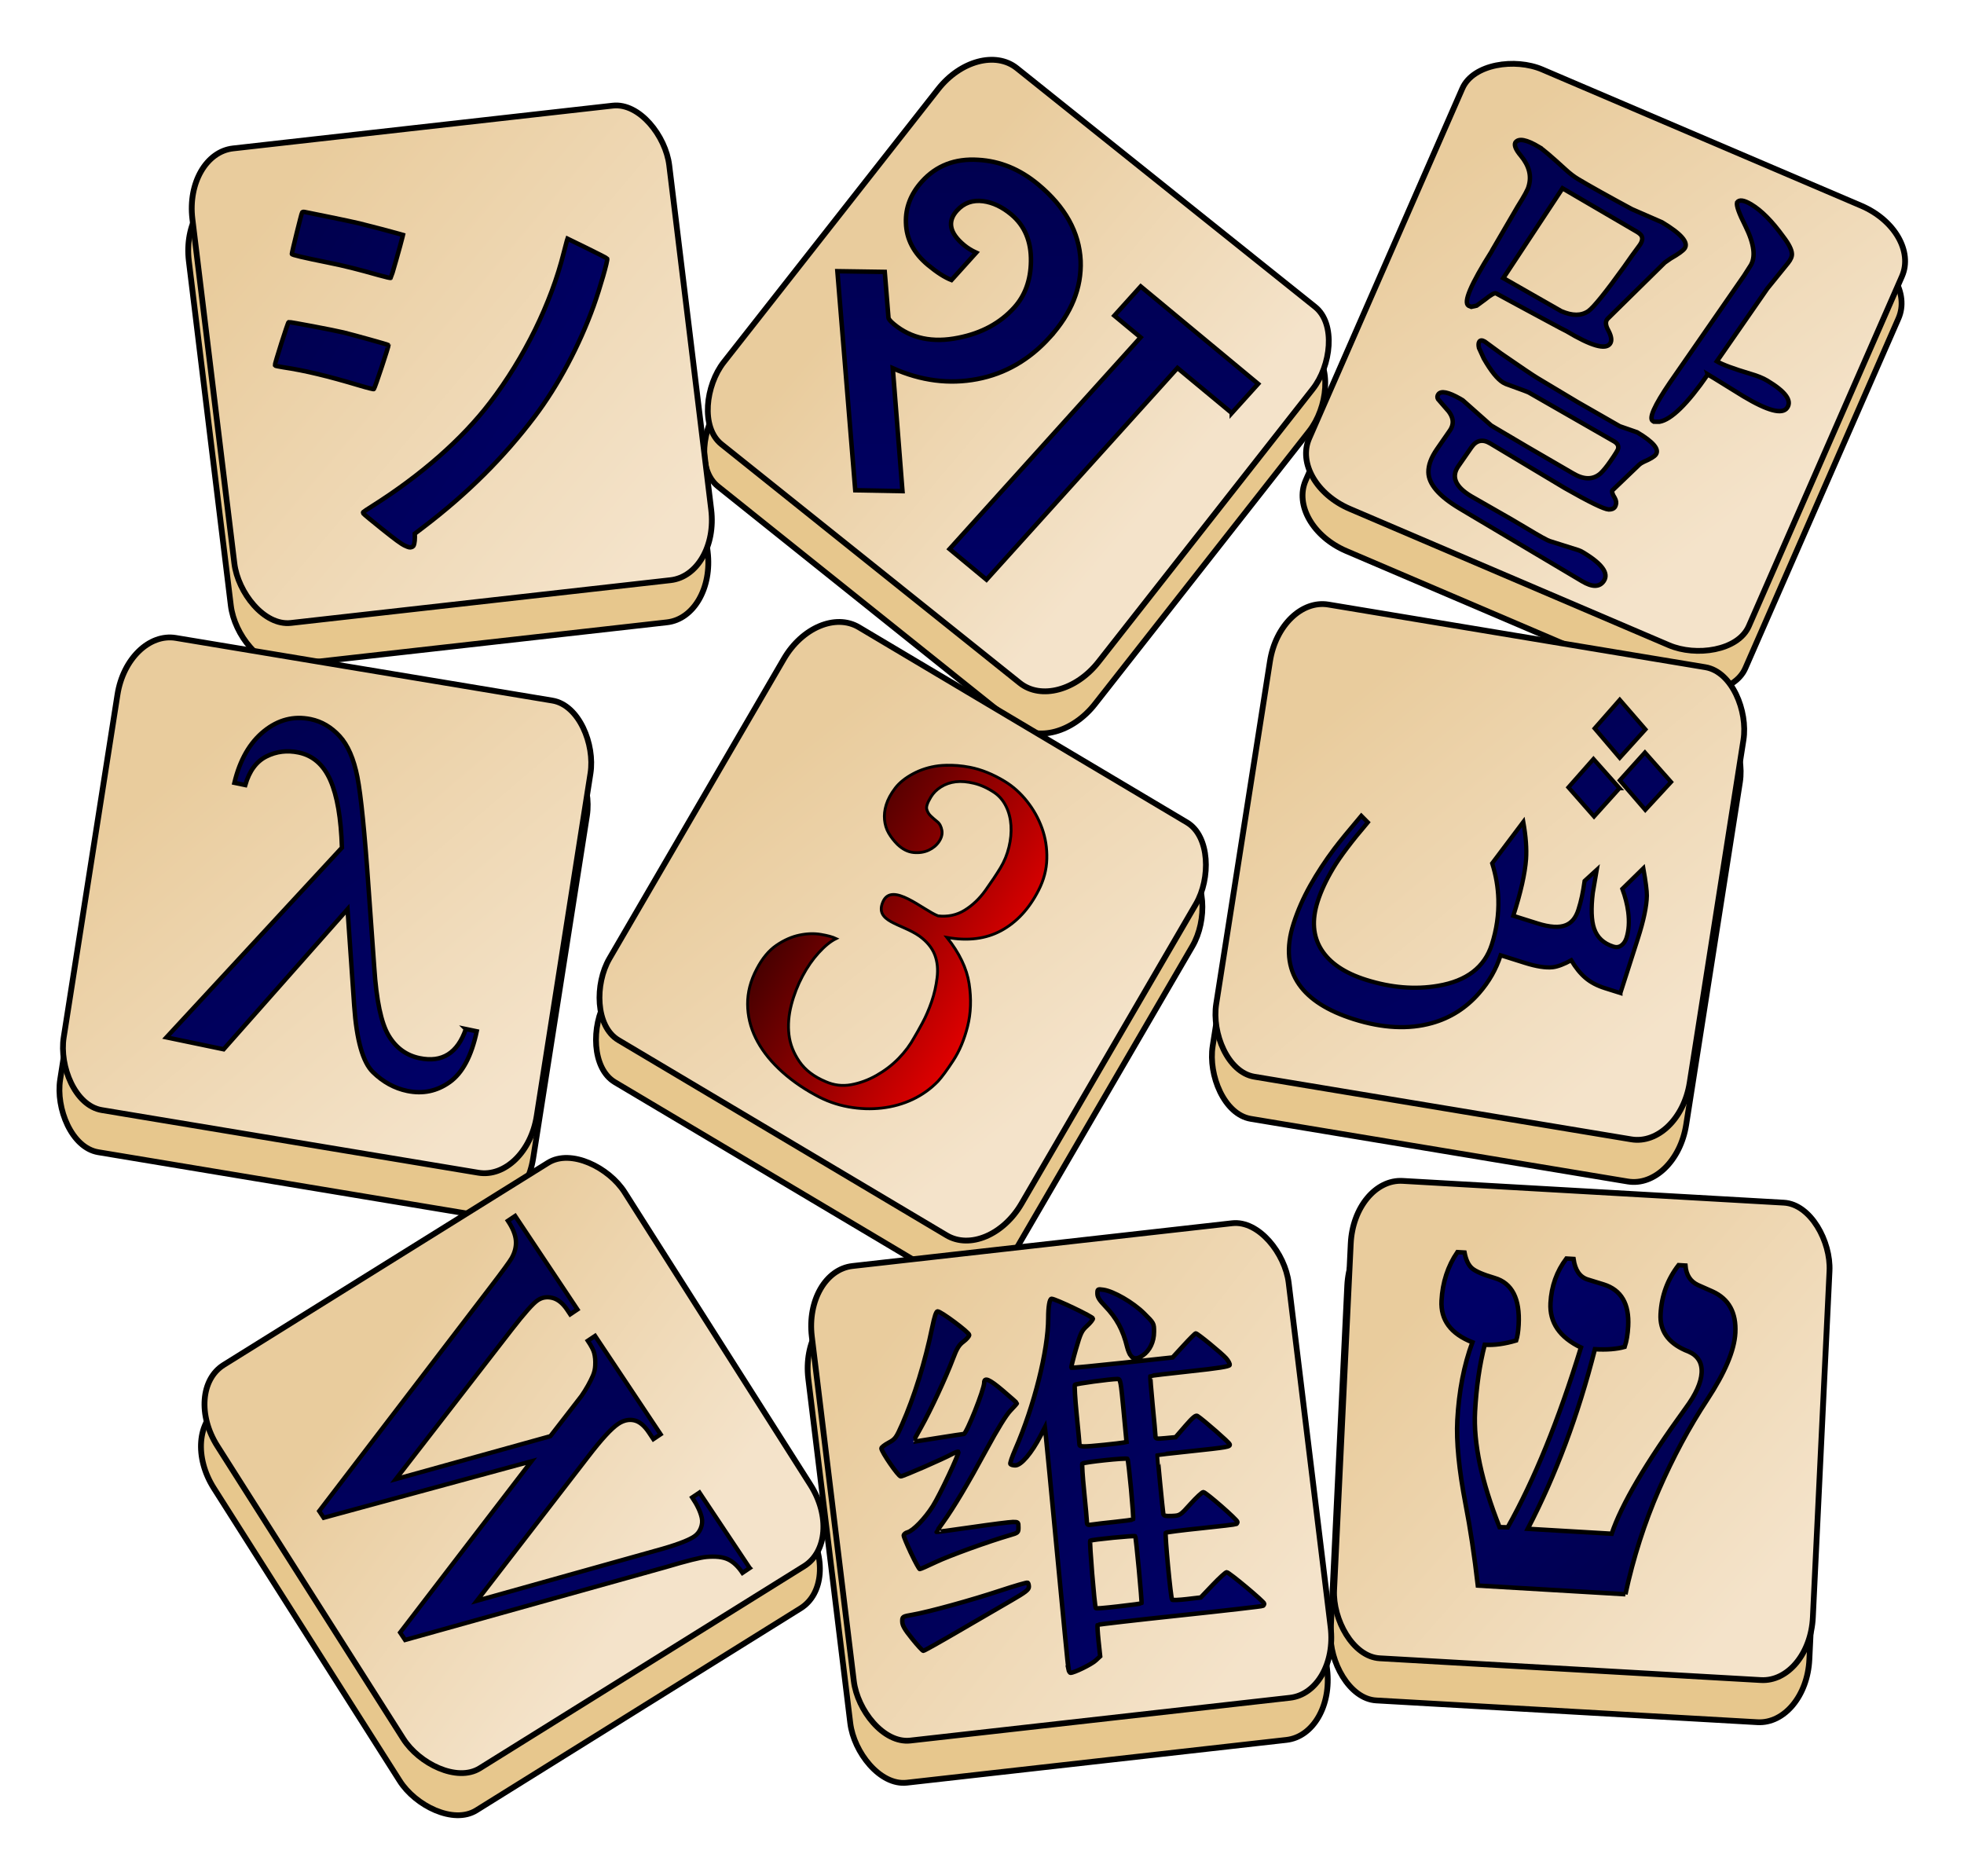 <?xml version="1.0" encoding="UTF-8" standalone="no"?>
<!-- Created with Inkscape (http://www.inkscape.org/) -->

<svg
   xmlns:osb="http://www.openswatchbook.org/uri/2009/osb"
   xmlns:dc="http://purl.org/dc/elements/1.1/"
   xmlns:cc="http://creativecommons.org/ns#"
   xmlns:rdf="http://www.w3.org/1999/02/22-rdf-syntax-ns#"
   xmlns:svg="http://www.w3.org/2000/svg"
   xmlns="http://www.w3.org/2000/svg"
   xmlns:xlink="http://www.w3.org/1999/xlink"
   xmlns:sodipodi="http://sodipodi.sourceforge.net/DTD/sodipodi-0.dtd"
   xmlns:inkscape="http://www.inkscape.org/namespaces/inkscape"
   width="367.957"
   height="351.437"
   id="svg2047"
   sodipodi:version="0.32"
   inkscape:version="0.48.4 r9939"
   version="1.0"
   sodipodi:docname="Wiktionary-logo-ml-without-text.svg">
  <defs
     id="defs3">
    <linearGradient
       id="linearGradient4004"
       osb:paint="solid">
      <stop
         style="stop-color:#470000;stop-opacity:1;"
         offset="0"
         id="stop4006" />
    </linearGradient>
    <linearGradient
       id="linearGradient3996"
       osb:paint="gradient">
      <stop
         style="stop-color:#470000;stop-opacity:1;"
         offset="0"
         id="stop3998" />
      <stop
         style="stop-color:#e00000;stop-opacity:1;"
         offset="1"
         id="stop4000" />
    </linearGradient>
    <linearGradient
       osb:paint="gradient"
       id="linearGradient3990">
      <stop
         id="stop3992"
         offset="0"
         style="stop-color:#470000;stop-opacity:1;" />
      <stop
         id="stop3994"
         offset="1"
         style="stop-color:#e00000;stop-opacity:1;" />
    </linearGradient>
    <linearGradient
       id="linearGradient3984"
       osb:paint="gradient">
      <stop
         style="stop-color:#470000;stop-opacity:1;"
         offset="0"
         id="stop3986" />
      <stop
         style="stop-color:#e00000;stop-opacity:1;"
         offset="1"
         id="stop3988" />
    </linearGradient>
    <linearGradient
       osb:paint="gradient"
       id="linearGradient3970">
      <stop
         id="stop3972"
         offset="0"
         style="stop-color:#470000;stop-opacity:1;" />
      <stop
         id="stop3974"
         offset="1"
         style="stop-color:#e00000;stop-opacity:1;" />
    </linearGradient>
    <linearGradient
       id="linearGradient6095"
       osb:paint="solid">
      <stop
         style="stop-color:#000000;stop-opacity:1;"
         offset="0"
         id="stop6097" />
    </linearGradient>
    <linearGradient
       id="linearGradient5671"
       osb:paint="solid">
      <stop
         style="stop-color:#0000ff;stop-opacity:1;"
         offset="0"
         id="stop5673" />
    </linearGradient>
    <linearGradient
       id="linearGradient5649"
       osb:paint="solid">
      <stop
         style="stop-color:#000000;stop-opacity:1;"
         offset="0"
         id="stop5651" />
    </linearGradient>
    <linearGradient
       id="linearGradient5540"
       osb:paint="solid">
      <stop
         style="stop-color:#fefefe;stop-opacity:1;"
         offset="0"
         id="stop5542" />
    </linearGradient>
    <linearGradient
       id="linearGradient5532"
       osb:paint="solid">
      <stop
         style="stop-color:#000000;stop-opacity:1;"
         offset="0"
         id="stop5534" />
    </linearGradient>
    <linearGradient
       id="linearGradient3525">
      <stop
         style="stop-color:#006;stop-opacity:1;"
         offset="0"
         id="stop3527" />
      <stop
         style="stop-color:#00004f;stop-opacity:1;"
         offset="1"
         id="stop3529" />
    </linearGradient>
    <linearGradient
       id="linearGradient3446">
      <stop
         style="stop-color:#f4e3ca;stop-opacity:1;"
         offset="0"
         id="stop3448" />
      <stop
         style="stop-color:#e9cc9d;stop-opacity:1;"
         offset="1"
         id="stop3450" />
    </linearGradient>
    <linearGradient
       id="linearGradient3033">
      <stop
         style="stop-color:#557567;stop-opacity:1;"
         offset="0"
         id="stop3035" />
      <stop
         style="stop-color:#002d17;stop-opacity:1;"
         offset="1"
         id="stop3037" />
    </linearGradient>
    <linearGradient
       id="linearGradient3025">
      <stop
         style="stop-color:#4aaf6d;stop-opacity:1;"
         offset="0"
         id="stop3027" />
      <stop
         style="stop-color:#6af297;stop-opacity:1;"
         offset="1"
         id="stop3029" />
    </linearGradient>
    <linearGradient
       id="linearGradient2959">
      <stop
         id="stop2961"
         offset="0"
         style="stop-color:#5500af;stop-opacity:1;" />
      <stop
         id="stop2963"
         offset="1"
         style="stop-color:#000052;stop-opacity:1;" />
    </linearGradient>
    <linearGradient
       id="linearGradient2951">
      <stop
         id="stop2953"
         offset="0"
         style="stop-color:#4aafff;stop-opacity:1;" />
      <stop
         id="stop2955"
         offset="1"
         style="stop-color:#7fe5e5;stop-opacity:1;" />
    </linearGradient>
    <linearGradient
       id="linearGradient2925">
      <stop
         style="stop-color:#fa2f52;stop-opacity:1;"
         offset="0"
         id="stop2927" />
      <stop
         style="stop-color:#f57d5a;stop-opacity:1;"
         offset="1"
         id="stop2929" />
    </linearGradient>
    <linearGradient
       id="linearGradient2917">
      <stop
         style="stop-color:#d40000;stop-opacity:1;"
         offset="0"
         id="stop2919" />
      <stop
         style="stop-color:#570000;stop-opacity:1;"
         offset="1"
         id="stop2921" />
    </linearGradient>
    <linearGradient
       id="linearGradient1977">
      <stop
         style="stop-color:#efefbd;stop-opacity:1;"
         offset="0"
         id="stop1979" />
      <stop
         style="stop-color:#d2c595;stop-opacity:1;"
         offset="1"
         id="stop1981" />
    </linearGradient>
    <linearGradient
       inkscape:collect="always"
       xlink:href="#linearGradient2917"
       id="linearGradient2923"
       x1="27.143"
       y1="122.604"
       x2="171.429"
       y2="125.822"
       gradientUnits="userSpaceOnUse" />
    <linearGradient
       inkscape:collect="always"
       xlink:href="#linearGradient2925"
       id="linearGradient2931"
       x1="52.857"
       y1="62.271"
       x2="131.429"
       y2="150.759"
       gradientUnits="userSpaceOnUse" />
    <linearGradient
       inkscape:collect="always"
       xlink:href="#linearGradient2917"
       id="linearGradient2947"
       gradientUnits="userSpaceOnUse"
       x1="27.143"
       y1="122.604"
       x2="171.429"
       y2="125.822" />
    <linearGradient
       inkscape:collect="always"
       xlink:href="#linearGradient2951"
       id="linearGradient2949"
       gradientUnits="userSpaceOnUse"
       x1="52.857"
       y1="62.271"
       x2="131.429"
       y2="150.759" />
    <linearGradient
       inkscape:collect="always"
       xlink:href="#linearGradient2959"
       id="linearGradient2965"
       gradientUnits="userSpaceOnUse"
       x1="27.143"
       y1="122.604"
       x2="171.429"
       y2="125.822" />
    <linearGradient
       inkscape:collect="always"
       xlink:href="#linearGradient2959"
       id="linearGradient2971"
       gradientUnits="userSpaceOnUse"
       x1="27.143"
       y1="122.604"
       x2="171.429"
       y2="125.822" />
    <linearGradient
       inkscape:collect="always"
       xlink:href="#linearGradient2951"
       id="linearGradient2973"
       gradientUnits="userSpaceOnUse"
       x1="52.857"
       y1="62.271"
       x2="131.429"
       y2="150.759" />
    <linearGradient
       inkscape:collect="always"
       xlink:href="#linearGradient2959"
       id="linearGradient3019"
       gradientUnits="userSpaceOnUse"
       x1="27.143"
       y1="122.604"
       x2="171.429"
       y2="125.822" />
    <linearGradient
       inkscape:collect="always"
       xlink:href="#linearGradient2951"
       id="linearGradient3021"
       gradientUnits="userSpaceOnUse"
       x1="52.857"
       y1="62.271"
       x2="131.429"
       y2="150.759" />
    <linearGradient
       inkscape:collect="always"
       xlink:href="#linearGradient3525"
       id="linearGradient3071"
       x1="366.086"
       y1="184.233"
       x2="270.372"
       y2="86.036"
       gradientUnits="userSpaceOnUse"
       gradientTransform="matrix(0.486,0.46,-0.483,0.47,235.222,-80.236)" />
    <linearGradient
       inkscape:collect="always"
       xlink:href="#linearGradient3525"
       id="linearGradient3087"
       x1="173.229"
       y1="524.233"
       x2="114.657"
       y2="451.375"
       gradientUnits="userSpaceOnUse"
       gradientTransform="matrix(0.579,0.354,-0.351,0.583,520.705,-207.504)" />
    <linearGradient
       inkscape:collect="always"
       xlink:href="#linearGradient3525"
       id="linearGradient3101"
       x1="196.086"
       y1="365.661"
       x2="95.29"
       y2="255.569"
       gradientUnits="userSpaceOnUse"
       gradientTransform="matrix(0.621,0.136,-0.133,0.606,365.14,10.093)" />
    <linearGradient
       inkscape:collect="always"
       xlink:href="#linearGradient3525"
       id="linearGradient3103"
       x1="370.372"
       y1="344.233"
       x2="283.229"
       y2="259.176"
       gradientUnits="userSpaceOnUse"
       gradientTransform="matrix(0.438,0.535,-0.534,0.464,254.121,21.509)" />
    <linearGradient
       inkscape:collect="always"
       xlink:href="#linearGradient2917"
       id="linearGradient3117"
       x1="536.086"
       y1="521.375"
       x2="439.249"
       y2="434.305"
       gradientUnits="userSpaceOnUse"
       gradientTransform="matrix(0.693,0.298,-0.232,0.675,465.32,-220.058)" />
    <linearGradient
       inkscape:collect="always"
       xlink:href="#linearGradient3525"
       id="linearGradient3125"
       x1="533.229"
       y1="185.661"
       x2="454.657"
       y2="89.025"
       gradientUnits="userSpaceOnUse"
       gradientTransform="matrix(0.66,0.059,-0.06,0.654,-116.436,105.727)" />
    <linearGradient
       inkscape:collect="always"
       xlink:href="#linearGradient3446"
       id="linearGradient3452"
       x1="715.718"
       y1="299.564"
       x2="650.842"
       y2="230.349"
       gradientUnits="userSpaceOnUse"
       gradientTransform="translate(-476.472,-112.838)" />
    <linearGradient
       inkscape:collect="always"
       xlink:href="#linearGradient3446"
       id="linearGradient3460"
       x1="791.063"
       y1="-355.927"
       x2="723.262"
       y2="-358.381"
       gradientUnits="userSpaceOnUse"
       gradientTransform="translate(-419.342,258.595)" />
    <linearGradient
       inkscape:collect="always"
       xlink:href="#linearGradient3446"
       id="linearGradient3474"
       x1="175.475"
       y1="955.269"
       x2="218.356"
       y2="880.659"
       gradientUnits="userSpaceOnUse"
       gradientTransform="translate(-137.361,-469.778)" />
    <linearGradient
       inkscape:collect="always"
       xlink:href="#linearGradient3446"
       id="linearGradient3482"
       x1="758.902"
       y1="200.789"
       x2="693.675"
       y2="145.097"
       gradientUnits="userSpaceOnUse"
       gradientTransform="translate(-490.353,22.102)" />
    <linearGradient
       inkscape:collect="always"
       xlink:href="#linearGradient3446"
       id="linearGradient3490"
       x1="870.859"
       y1="-140.094"
       x2="795.291"
       y2="-169.776"
       gradientUnits="userSpaceOnUse"
       gradientTransform="translate(-450.41,198.752)" />
    <linearGradient
       inkscape:collect="always"
       xlink:href="#linearGradient3446"
       id="linearGradient3498"
       x1="965.196"
       y1="159.713"
       x2="901.404"
       y2="103.76"
       gradientUnits="userSpaceOnUse"
       gradientTransform="translate(-490.361,21.895)" />
    <linearGradient
       inkscape:collect="always"
       xlink:href="#linearGradient3446"
       id="linearGradient3506"
       x1="412.319"
       y1="743.887"
       x2="388.388"
       y2="683.203"
       gradientUnits="userSpaceOnUse"
       gradientTransform="translate(-379.778,-307.21)" />
    <linearGradient
       inkscape:collect="always"
       xlink:href="#linearGradient3446"
       id="linearGradient3514"
       x1="805.995"
       y1="514.127"
       x2="741.843"
       y2="450.751"
       gradientUnits="userSpaceOnUse"
       gradientTransform="translate(-476.472,-112.838)" />
    <linearGradient
       inkscape:collect="always"
       xlink:href="#linearGradient3446"
       id="linearGradient3522"
       x1="974.972"
       y1="357.184"
       x2="909.491"
       y2="305.172"
       gradientUnits="userSpaceOnUse"
       gradientTransform="translate(-489.426,-30.476)" />
    <linearGradient
       inkscape:collect="always"
       xlink:href="#linearGradient3525"
       id="linearGradient3531"
       x1="904.657"
       y1="359.947"
       x2="947.514"
       y2="414.233"
       gradientUnits="userSpaceOnUse"
       gradientTransform="matrix(0.868,-0.04,0.04,0.868,-383.372,26.041)" />
    <linearGradient
       inkscape:collect="always"
       xlink:href="#linearGradient3525"
       id="linearGradient3106"
       x1="1090.108"
       y1="429.677"
       x2="897.169"
       y2="230.677"
       gradientUnits="userSpaceOnUse"
       gradientTransform="matrix(0.279,0,0,0.294,61.366,240.545)" />
    <linearGradient
       inkscape:collect="always"
       xlink:href="#linearGradient3525"
       id="linearGradient4929"
       x1="-190.765"
       y1="284.215"
       x2="-514.014"
       y2="-144.09"
       gradientUnits="userSpaceOnUse"
       gradientTransform="matrix(0.111,-0.039,0.038,0.116,257.076,100.517)" />
    <linearGradient
       inkscape:collect="always"
       xlink:href="#linearGradient3525"
       id="linearGradient2865"
       gradientUnits="userSpaceOnUse"
       x1="24.404"
       y1="365.394"
       x2="14.581"
       y2="357.173"
       gradientTransform="matrix(5.542,3.32,-4.164,6.008,1822.086,-2110.395)" />
    <linearGradient
       inkscape:collect="always"
       xlink:href="#linearGradient2917"
       id="linearGradient4028"
       x1="-454.76"
       y1="-192.218"
       x2="-342.821"
       y2="-192.218"
       gradientUnits="userSpaceOnUse" />
    <linearGradient
       inkscape:collect="always"
       xlink:href="#linearGradient2917"
       id="linearGradient4034"
       gradientUnits="userSpaceOnUse"
       x1="-454.76"
       y1="-192.218"
       x2="-342.821"
       y2="-192.218" />
    <linearGradient
       inkscape:collect="always"
       xlink:href="#linearGradient2917-9"
       id="linearGradient4028-0"
       x1="-454.76"
       y1="-192.218"
       x2="-342.821"
       y2="-192.218"
       gradientUnits="userSpaceOnUse" />
    <linearGradient
       id="linearGradient2917-9">
      <stop
         style="stop-color:#470000;stop-opacity:1;"
         offset="0"
         id="stop2919-5" />
      <stop
         style="stop-color:#e00000;stop-opacity:1;"
         offset="1"
         id="stop2921-7" />
    </linearGradient>
    <linearGradient
       id="linearGradient3106-8">
      <stop
         style="stop-color:#d40000;stop-opacity:1;"
         offset="0"
         id="stop3108" />
      <stop
         style="stop-color:#570000;stop-opacity:1;"
         offset="1"
         id="stop3110" />
    </linearGradient>
    <linearGradient
       id="linearGradient3113">
      <stop
         style="stop-color:#d40000;stop-opacity:1;"
         offset="0"
         id="stop3115" />
      <stop
         style="stop-color:#570000;stop-opacity:1;"
         offset="1"
         id="stop3117" />
    </linearGradient>
    <linearGradient
       id="linearGradient3120">
      <stop
         style="stop-color:#d40000;stop-opacity:1;"
         offset="0"
         id="stop3122" />
      <stop
         style="stop-color:#570000;stop-opacity:1;"
         offset="1"
         id="stop3124" />
    </linearGradient>
    <linearGradient
       inkscape:collect="always"
       xlink:href="#linearGradient3525-9"
       id="linearGradient3125-0"
       x1="533.229"
       y1="185.661"
       x2="454.657"
       y2="89.025"
       gradientUnits="userSpaceOnUse"
       gradientTransform="matrix(0.66,0.059,-0.06,0.654,-116.436,105.727)" />
    <linearGradient
       id="linearGradient3525-9">
      <stop
         style="stop-color:#006;stop-opacity:1;"
         offset="0"
         id="stop3527-0" />
      <stop
         style="stop-color:#00004f;stop-opacity:1;"
         offset="1"
         id="stop3529-3" />
    </linearGradient>
    <linearGradient
       inkscape:collect="always"
       xlink:href="#linearGradient2917-9-1"
       id="linearGradient3989-7"
       x1="-458.188"
       y1="-210.083"
       x2="-386.547"
       y2="-210.083"
       gradientUnits="userSpaceOnUse" />
    <linearGradient
       id="linearGradient2917-9-1"
       osb:paint="gradient">
      <stop
         style="stop-color:#470000;stop-opacity:1;"
         offset="0"
         id="stop2919-5-4" />
      <stop
         style="stop-color:#e00000;stop-opacity:1;"
         offset="1"
         id="stop2921-7-5" />
    </linearGradient>
    <linearGradient
       inkscape:collect="always"
       xlink:href="#linearGradient2917-9-1"
       id="linearGradient4009"
       x1="-458.188"
       y1="-210.083"
       x2="-386.547"
       y2="-210.083"
       gradientUnits="userSpaceOnUse" />
    <linearGradient
       id="linearGradient4011">
      <stop
         style="stop-color:#470000;stop-opacity:1;"
         offset="0"
         id="stop4013" />
      <stop
         style="stop-color:#e00000;stop-opacity:1;"
         offset="1"
         id="stop4015" />
    </linearGradient>
    <linearGradient
       inkscape:collect="always"
       xlink:href="#linearGradient2917-9-1"
       id="linearGradient4017"
       x1="-458.188"
       y1="-210.083"
       x2="-386.547"
       y2="-210.083"
       gradientUnits="userSpaceOnUse" />
    <linearGradient
       id="linearGradient4019">
      <stop
         style="stop-color:#470000;stop-opacity:1;"
         offset="0"
         id="stop4021" />
      <stop
         style="stop-color:#e00000;stop-opacity:1;"
         offset="1"
         id="stop4023" />
    </linearGradient>
    <linearGradient
       inkscape:collect="always"
       xlink:href="#linearGradient2917-9-1"
       id="linearGradient4025"
       x1="-458.188"
       y1="-210.083"
       x2="-386.547"
       y2="-210.083"
       gradientUnits="userSpaceOnUse" />
    <linearGradient
       id="linearGradient4027">
      <stop
         style="stop-color:#470000;stop-opacity:1;"
         offset="0"
         id="stop4029" />
      <stop
         style="stop-color:#e00000;stop-opacity:1;"
         offset="1"
         id="stop4031" />
    </linearGradient>
    <radialGradient
       inkscape:collect="always"
       xlink:href="#linearGradient5532"
       id="radialGradient5538"
       cx="-422.367"
       cy="-210.083"
       fx="-422.367"
       fy="-210.083"
       r="35.82"
       gradientTransform="matrix(1,0,0,0.682,0,-66.897)"
       gradientUnits="userSpaceOnUse" />
    <linearGradient
       inkscape:collect="always"
       xlink:href="#linearGradient5540"
       id="linearGradient5544"
       x1="-458.188"
       y1="-210.083"
       x2="-386.547"
       y2="-210.083"
       gradientUnits="userSpaceOnUse" />
    <linearGradient
       inkscape:collect="always"
       xlink:href="#linearGradient2917-9-8"
       id="linearGradient3989-5"
       x1="-458.188"
       y1="-210.083"
       x2="-386.547"
       y2="-210.083"
       gradientUnits="userSpaceOnUse" />
    <linearGradient
       id="linearGradient2917-9-8">
      <stop
         style="stop-color:#470000;stop-opacity:1;"
         offset="0"
         id="stop2919-5-0" />
      <stop
         style="stop-color:#e00000;stop-opacity:1;"
         offset="1"
         id="stop2921-7-9" />
    </linearGradient>
    <linearGradient
       inkscape:collect="always"
       xlink:href="#linearGradient2917-9-8"
       id="linearGradient5560"
       x1="-458.188"
       y1="-210.083"
       x2="-386.547"
       y2="-210.083"
       gradientUnits="userSpaceOnUse" />
    <linearGradient
       id="linearGradient5562">
      <stop
         style="stop-color:#470000;stop-opacity:1;"
         offset="0"
         id="stop5564" />
      <stop
         style="stop-color:#e00000;stop-opacity:1;"
         offset="1"
         id="stop5566" />
    </linearGradient>
    <linearGradient
       inkscape:collect="always"
       xlink:href="#linearGradient2917-9-8"
       id="linearGradient5568"
       x1="-458.188"
       y1="-210.083"
       x2="-386.547"
       y2="-210.083"
       gradientUnits="userSpaceOnUse" />
    <linearGradient
       id="linearGradient5570">
      <stop
         style="stop-color:#470000;stop-opacity:1;"
         offset="0"
         id="stop5572" />
      <stop
         style="stop-color:#e00000;stop-opacity:1;"
         offset="1"
         id="stop5574" />
    </linearGradient>
    <linearGradient
       inkscape:collect="always"
       xlink:href="#linearGradient2917-9-8"
       id="linearGradient5576"
       x1="-458.188"
       y1="-210.083"
       x2="-386.547"
       y2="-210.083"
       gradientUnits="userSpaceOnUse" />
    <linearGradient
       id="linearGradient5578">
      <stop
         style="stop-color:#470000;stop-opacity:1;"
         offset="0"
         id="stop5580" />
      <stop
         style="stop-color:#e00000;stop-opacity:1;"
         offset="1"
         id="stop5582" />
    </linearGradient>
    <linearGradient
       inkscape:collect="always"
       xlink:href="#linearGradient5671"
       id="linearGradient5675"
       x1="-458.688"
       y1="-210.083"
       x2="-386.047"
       y2="-210.083"
       gradientUnits="userSpaceOnUse" />
    <linearGradient
       inkscape:collect="always"
       xlink:href="#linearGradient2917-9-10"
       id="linearGradient3989-0"
       x1="-458.188"
       y1="-210.083"
       x2="-386.547"
       y2="-210.083"
       gradientUnits="userSpaceOnUse" />
    <linearGradient
       id="linearGradient2917-9-10">
      <stop
         style="stop-color:#470000;stop-opacity:1;"
         offset="0"
         id="stop2919-5-7" />
      <stop
         style="stop-color:#e00000;stop-opacity:1;"
         offset="1"
         id="stop2921-7-99" />
    </linearGradient>
    <linearGradient
       inkscape:collect="always"
       xlink:href="#linearGradient2917-9-10"
       id="linearGradient5691"
       x1="-458.188"
       y1="-210.083"
       x2="-386.547"
       y2="-210.083"
       gradientUnits="userSpaceOnUse" />
    <linearGradient
       id="linearGradient5693">
      <stop
         style="stop-color:#470000;stop-opacity:1;"
         offset="0"
         id="stop5695" />
      <stop
         style="stop-color:#e00000;stop-opacity:1;"
         offset="1"
         id="stop5697" />
    </linearGradient>
    <linearGradient
       inkscape:collect="always"
       xlink:href="#linearGradient2917-9-10"
       id="linearGradient5699"
       x1="-458.188"
       y1="-210.083"
       x2="-386.547"
       y2="-210.083"
       gradientUnits="userSpaceOnUse" />
    <linearGradient
       id="linearGradient5701">
      <stop
         style="stop-color:#470000;stop-opacity:1;"
         offset="0"
         id="stop5703" />
      <stop
         style="stop-color:#e00000;stop-opacity:1;"
         offset="1"
         id="stop5705" />
    </linearGradient>
    <linearGradient
       inkscape:collect="always"
       xlink:href="#linearGradient2917-9-10"
       id="linearGradient5707"
       x1="-458.188"
       y1="-210.083"
       x2="-386.547"
       y2="-210.083"
       gradientUnits="userSpaceOnUse" />
    <linearGradient
       id="linearGradient5709">
      <stop
         style="stop-color:#470000;stop-opacity:1;"
         offset="0"
         id="stop5711" />
      <stop
         style="stop-color:#e00000;stop-opacity:1;"
         offset="1"
         id="stop5713" />
    </linearGradient>
    <linearGradient
       y2="-210.083"
       x2="-386.547"
       y1="-210.083"
       x1="-458.188"
       gradientUnits="userSpaceOnUse"
       id="linearGradient5723"
       xlink:href="#linearGradient2917-9-10"
       inkscape:collect="always" />
    <linearGradient
       y2="-210.083"
       x2="-386.547"
       y1="-210.083"
       x1="-458.188"
       gradientUnits="userSpaceOnUse"
       id="linearGradient5725"
       xlink:href="#linearGradient2917-9-10"
       inkscape:collect="always" />
    <linearGradient
       inkscape:collect="always"
       xlink:href="#linearGradient2917-9-15"
       id="linearGradient3989-4"
       x1="-458.188"
       y1="-210.083"
       x2="-386.547"
       y2="-210.083"
       gradientUnits="userSpaceOnUse" />
    <linearGradient
       id="linearGradient2917-9-15">
      <stop
         style="stop-color:#470000;stop-opacity:1;"
         offset="0"
         id="stop2919-5-6" />
      <stop
         style="stop-color:#e00000;stop-opacity:1;"
         offset="1"
         id="stop2921-7-1" />
    </linearGradient>
    <linearGradient
       inkscape:collect="always"
       xlink:href="#linearGradient2917-9-15"
       id="linearGradient5799"
       x1="-458.188"
       y1="-210.083"
       x2="-386.547"
       y2="-210.083"
       gradientUnits="userSpaceOnUse" />
    <linearGradient
       id="linearGradient5801">
      <stop
         style="stop-color:#470000;stop-opacity:1;"
         offset="0"
         id="stop5803" />
      <stop
         style="stop-color:#e00000;stop-opacity:1;"
         offset="1"
         id="stop5805" />
    </linearGradient>
    <linearGradient
       inkscape:collect="always"
       xlink:href="#linearGradient2917-9-15"
       id="linearGradient5807"
       x1="-458.188"
       y1="-210.083"
       x2="-386.547"
       y2="-210.083"
       gradientUnits="userSpaceOnUse" />
    <linearGradient
       id="linearGradient5809">
      <stop
         style="stop-color:#470000;stop-opacity:1;"
         offset="0"
         id="stop5811" />
      <stop
         style="stop-color:#e00000;stop-opacity:1;"
         offset="1"
         id="stop5813" />
    </linearGradient>
    <linearGradient
       inkscape:collect="always"
       xlink:href="#linearGradient2917-9-15"
       id="linearGradient5815"
       x1="-458.188"
       y1="-210.083"
       x2="-386.547"
       y2="-210.083"
       gradientUnits="userSpaceOnUse" />
    <linearGradient
       id="linearGradient5817">
      <stop
         style="stop-color:#470000;stop-opacity:1;"
         offset="0"
         id="stop5819" />
      <stop
         style="stop-color:#e00000;stop-opacity:1;"
         offset="1"
         id="stop5821" />
    </linearGradient>
    <linearGradient
       inkscape:collect="always"
       xlink:href="#linearGradient2917-9-9"
       id="linearGradient3989-02"
       x1="-458.188"
       y1="-210.083"
       x2="-386.547"
       y2="-210.083"
       gradientUnits="userSpaceOnUse" />
    <linearGradient
       id="linearGradient2917-9-9">
      <stop
         style="stop-color:#470000;stop-opacity:1;"
         offset="0"
         id="stop2919-5-8" />
      <stop
         style="stop-color:#e00000;stop-opacity:1;"
         offset="1"
         id="stop2921-7-7" />
    </linearGradient>
    <linearGradient
       inkscape:collect="always"
       xlink:href="#linearGradient2917-9-9"
       id="linearGradient5902"
       x1="-458.188"
       y1="-210.083"
       x2="-386.547"
       y2="-210.083"
       gradientUnits="userSpaceOnUse" />
    <linearGradient
       id="linearGradient5904">
      <stop
         style="stop-color:#470000;stop-opacity:1;"
         offset="0"
         id="stop5906" />
      <stop
         style="stop-color:#e00000;stop-opacity:1;"
         offset="1"
         id="stop5908" />
    </linearGradient>
    <linearGradient
       inkscape:collect="always"
       xlink:href="#linearGradient2917-9-9"
       id="linearGradient5910"
       x1="-458.188"
       y1="-210.083"
       x2="-386.547"
       y2="-210.083"
       gradientUnits="userSpaceOnUse" />
    <linearGradient
       id="linearGradient5912">
      <stop
         style="stop-color:#470000;stop-opacity:1;"
         offset="0"
         id="stop5914" />
      <stop
         style="stop-color:#e00000;stop-opacity:1;"
         offset="1"
         id="stop5916" />
    </linearGradient>
    <linearGradient
       inkscape:collect="always"
       xlink:href="#linearGradient2917-9-9"
       id="linearGradient5918"
       x1="-458.188"
       y1="-210.083"
       x2="-386.547"
       y2="-210.083"
       gradientUnits="userSpaceOnUse" />
    <linearGradient
       id="linearGradient5920">
      <stop
         style="stop-color:#470000;stop-opacity:1;"
         offset="0"
         id="stop5922" />
      <stop
         style="stop-color:#e00000;stop-opacity:1;"
         offset="1"
         id="stop5924" />
    </linearGradient>
    <linearGradient
       inkscape:collect="always"
       xlink:href="#linearGradient2917-9-2"
       id="linearGradient3989-9"
       x1="-458.188"
       y1="-210.083"
       x2="-386.547"
       y2="-210.083"
       gradientUnits="userSpaceOnUse" />
    <linearGradient
       id="linearGradient2917-9-2">
      <stop
         style="stop-color:#470000;stop-opacity:1;"
         offset="0"
         id="stop2919-5-78" />
      <stop
         style="stop-color:#e00000;stop-opacity:1;"
         offset="1"
         id="stop2921-7-92" />
    </linearGradient>
    <linearGradient
       id="linearGradient6012">
      <stop
         style="stop-color:#470000;stop-opacity:1;"
         offset="0"
         id="stop6014" />
      <stop
         style="stop-color:#e00000;stop-opacity:1;"
         offset="1"
         id="stop6016" />
    </linearGradient>
    <linearGradient
       id="linearGradient6019">
      <stop
         style="stop-color:#470000;stop-opacity:1;"
         offset="0"
         id="stop6021" />
      <stop
         style="stop-color:#e00000;stop-opacity:1;"
         offset="1"
         id="stop6023" />
    </linearGradient>
    <linearGradient
       inkscape:collect="always"
       xlink:href="#linearGradient2917-9-2"
       id="linearGradient5995-7"
       gradientUnits="userSpaceOnUse"
       x1="-458.188"
       y1="-210.083"
       x2="-386.547"
       y2="-210.083" />
    <linearGradient
       id="linearGradient6026">
      <stop
         style="stop-color:#470000;stop-opacity:1;"
         offset="0"
         id="stop6028" />
      <stop
         style="stop-color:#e00000;stop-opacity:1;"
         offset="1"
         id="stop6030" />
    </linearGradient>
    <linearGradient
       y2="-210.083"
       x2="-386.547"
       y1="-210.083"
       x1="-458.188"
       gradientUnits="userSpaceOnUse"
       id="linearGradient6036"
       xlink:href="#linearGradient2917-9-2"
       inkscape:collect="always" />
    <linearGradient
       inkscape:collect="always"
       xlink:href="#linearGradient2917-9-1"
       id="linearGradient6099"
       x1="-458.188"
       y1="-210.083"
       x2="-386.547"
       y2="-210.083"
       gradientUnits="userSpaceOnUse" />
    <linearGradient
       inkscape:collect="always"
       xlink:href="#linearGradient3996"
       id="linearGradient6107"
       gradientUnits="userSpaceOnUse"
       x1="-458.188"
       y1="-210.083"
       x2="-386.547"
       y2="-210.083" />
    <linearGradient
       inkscape:collect="always"
       xlink:href="#linearGradient2917-9-1"
       id="linearGradient3225"
       gradientUnits="userSpaceOnUse"
       x1="-458.188"
       y1="-210.083"
       x2="-386.547"
       y2="-210.083" />
    <linearGradient
       inkscape:collect="always"
       xlink:href="#linearGradient2917-9-1"
       id="linearGradient4002"
       gradientUnits="userSpaceOnUse"
       x1="-458.188"
       y1="-210.083"
       x2="-386.547"
       y2="-210.083" />
    <linearGradient
       inkscape:collect="always"
       xlink:href="#linearGradient2917-9-1"
       id="linearGradient4022"
       gradientUnits="userSpaceOnUse"
       gradientTransform="matrix(0.855,0.519,-0.519,0.855,-128.462,-69.173)"
       x1="360.861"
       y1="54.537"
       x2="401.557"
       y2="54.537" />
  </defs>
  <sodipodi:namedview
     inkscape:document-units="mm"
     id="base"
     pagecolor="#ffffff"
     bordercolor="#666666"
     borderopacity="1.0"
     inkscape:pageopacity="0.0"
     inkscape:pageshadow="2"
     inkscape:zoom="1.8526198"
     inkscape:cx="159.11542"
     inkscape:cy="164.18897"
     inkscape:current-layer="layer1"
     inkscape:window-width="1920"
     inkscape:window-height="1018"
     inkscape:window-x="-8"
     inkscape:window-y="-8"
     showguides="true"
     inkscape:guide-bbox="true"
     showgrid="false"
     inkscape:window-maximized="1"
     units="mm"
     fit-margin-top="3"
     fit-margin-left="3"
     fit-margin-right="3"
     fit-margin-bottom="3" />
  <g
     inkscape:label="Layer 1"
     inkscape:groupmode="layer"
     id="layer1"
     transform="translate(-136.776,-58.174)">
    <rect
       style="fill:#e7c78d;fill-opacity:1;fill-rule:nonzero;stroke:#000000;stroke-width:1.083;stroke-linecap:round;stroke-linejoin:round;stroke-miterlimit:4;stroke-opacity:1;stroke-dasharray:none;stroke-dashoffset:0"
       id="rect2525"
       width="89.876"
       height="89.532"
       x="157.903"
       y="113.381"
       transform="matrix(0.994,-0.112,0.121,0.993,0,0)"
       rx="9.159"
       ry="12.279" />
    <rect
       style="fill:#e7c78d;fill-opacity:1;fill-rule:nonzero;stroke:#000000;stroke-width:1.083;stroke-linecap:round;stroke-linejoin:round;stroke-miterlimit:4;stroke-opacity:1;stroke-dasharray:none;stroke-dashoffset:0"
       id="rect3412"
       width="89.876"
       height="89.532"
       x="296.335"
       y="-142.433"
       transform="matrix(0.781,0.625,-0.618,0.787,0,0)"
       rx="9.159"
       ry="12.279" />
    <rect
       style="fill:#e7c78d;fill-opacity:1;fill-rule:nonzero;stroke:#000000;stroke-width:1.083;stroke-linecap:round;stroke-linejoin:round;stroke-miterlimit:4;stroke-opacity:1;stroke-dasharray:none;stroke-dashoffset:0"
       id="rect3414"
       width="89.876"
       height="89.531"
       x="4.384"
       y="408.653"
       transform="matrix(0.401,-0.916,0.92,0.393,0,0)"
       rx="9.159"
       ry="12.279" />
    <rect
       style="fill:#e7c78d;fill-opacity:1;fill-rule:nonzero;stroke:#000000;stroke-width:1.083;stroke-linecap:round;stroke-linejoin:round;stroke-miterlimit:4;stroke-opacity:1;stroke-dasharray:none;stroke-dashoffset:0"
       id="rect3416"
       width="89.876"
       height="89.532"
       x="186.718"
       y="155.326"
       transform="matrix(0.986,0.164,-0.155,0.988,0,0)"
       rx="9.159"
       ry="12.279" />
    <rect
       style="fill:#e7c78d;fill-opacity:1;fill-rule:nonzero;stroke:#000000;stroke-width:1.083;stroke-linecap:round;stroke-linejoin:round;stroke-miterlimit:4;stroke-opacity:1;stroke-dasharray:none;stroke-dashoffset:0"
       id="rect3418"
       width="89.876"
       height="89.531"
       x="340.086"
       y="5.921"
       transform="matrix(0.859,0.511,-0.503,0.864,0,0)"
       rx="9.159"
       ry="12.279" />
    <rect
       style="fill:#e7c78d;fill-opacity:1;fill-rule:nonzero;stroke:#000000;stroke-width:1.083;stroke-linecap:round;stroke-linejoin:round;stroke-miterlimit:4;stroke-opacity:1;stroke-dasharray:none;stroke-dashoffset:0"
       id="rect3420"
       width="89.876"
       height="89.532"
       x="398.771"
       y="113.799"
       transform="matrix(0.987,0.164,-0.155,0.988,0,0)"
       rx="9.159"
       ry="12.279" />
    <rect
       style="fill:#e7c78d;fill-opacity:1;fill-rule:nonzero;stroke:#000000;stroke-width:1.083;stroke-linecap:round;stroke-linejoin:round;stroke-miterlimit:4;stroke-opacity:1;stroke-dasharray:none;stroke-dashoffset:0"
       id="rect3422"
       width="89.876"
       height="89.532"
       x="-31.37"
       y="367.335"
       transform="matrix(0.849,-0.529,0.536,0.844,0,0)"
       rx="9.159"
       ry="12.279" />
    <rect
       style="fill:#e7c78d;fill-opacity:1;fill-rule:nonzero;stroke:#000000;stroke-width:1.083;stroke-linecap:round;stroke-linejoin:round;stroke-miterlimit:4;stroke-opacity:1;stroke-dasharray:none;stroke-dashoffset:0"
       id="rect3424"
       width="89.876"
       height="89.532"
       x="247.754"
       y="334.374"
       transform="matrix(0.994,-0.112,0.121,0.993,0,0)"
       rx="9.159"
       ry="12.279"
       inkscape:transform-center-x="-57.142857"
       inkscape:transform-center-y="-26.428571" />
    <rect
       style="fill:#e7c78d;fill-opacity:1;fill-rule:nonzero;stroke:#000000;stroke-width:1.083;stroke-linecap:round;stroke-linejoin:round;stroke-miterlimit:4;stroke-opacity:1;stroke-dasharray:none;stroke-dashoffset:0"
       id="rect3426"
       width="89.876"
       height="89.532"
       x="403.255"
       y="264.068"
       transform="matrix(0.998,0.057,-0.048,0.999,0,0)"
       rx="9.159"
       ry="12.279" />
    <rect
       style="fill:url(#linearGradient3452);fill-opacity:1;fill-rule:nonzero;stroke:#000000;stroke-width:1.083;stroke-linecap:round;stroke-linejoin:round;stroke-miterlimit:4;stroke-opacity:1;stroke-dasharray:none;stroke-dashoffset:0"
       id="rect3428"
       width="89.876"
       height="89.532"
       x="159.514"
       y="105.612"
       transform="matrix(0.994,-0.112,0.121,0.993,0,0)"
       rx="9.159"
       ry="12.279" />
    <rect
       style="fill:url(#linearGradient3460);fill-opacity:1;fill-rule:nonzero;stroke:#000000;stroke-width:1.083;stroke-linecap:round;stroke-linejoin:round;stroke-miterlimit:4;stroke-opacity:1;stroke-dasharray:none;stroke-dashoffset:0"
       id="rect3430"
       width="89.876"
       height="89.532"
       x="291.98"
       y="-149.008"
       transform="matrix(0.781,0.625,-0.618,0.787,0,0)"
       rx="9.159"
       ry="12.279" />
    <rect
       style="fill:url(#linearGradient3474);fill-opacity:1;fill-rule:nonzero;stroke:#000000;stroke-width:1.083;stroke-linecap:round;stroke-linejoin:round;stroke-miterlimit:4;stroke-opacity:1;stroke-dasharray:none;stroke-dashoffset:0"
       id="rect3432"
       width="89.876"
       height="89.531"
       x="11.902"
       y="406.091"
       transform="matrix(0.401,-0.916,0.92,0.393,0,0)"
       rx="9.159"
       ry="12.279" />
    <rect
       style="fill:url(#linearGradient3482);fill-opacity:1;fill-rule:nonzero;stroke:#000000;stroke-width:1.083;stroke-linecap:round;stroke-linejoin:round;stroke-miterlimit:4;stroke-opacity:1;stroke-dasharray:none;stroke-dashoffset:0"
       id="rect3434"
       width="89.876"
       height="89.532"
       x="186.146"
       y="147.433"
       transform="matrix(0.986,0.164,-0.155,0.988,0,0)"
       rx="9.159"
       ry="12.279" />
    <rect
       style="fill:url(#linearGradient3490);fill-opacity:1;fill-rule:nonzero;stroke:#000000;stroke-width:1.083;stroke-linecap:round;stroke-linejoin:round;stroke-miterlimit:4;stroke-opacity:1;stroke-dasharray:none;stroke-dashoffset:0"
       id="rect3436"
       width="89.876"
       height="89.531"
       x="336.681"
       y="-1.199"
       transform="matrix(0.859,0.511,-0.503,0.864,0,0)"
       rx="9.159"
       ry="12.279" />
    <rect
       style="fill:url(#linearGradient3498);fill-opacity:1;fill-rule:nonzero;stroke:#000000;stroke-width:1.083;stroke-linecap:round;stroke-linejoin:round;stroke-miterlimit:4;stroke-opacity:1;stroke-dasharray:none;stroke-dashoffset:0"
       id="rect3438"
       width="89.876"
       height="89.532"
       x="398.201"
       y="105.905"
       transform="matrix(0.987,0.164,-0.155,0.988,0,0)"
       rx="9.159"
       ry="12.279" />
    <rect
       style="fill:url(#linearGradient3506);fill-opacity:1;fill-rule:nonzero;stroke:#000000;stroke-width:1.083;stroke-linecap:round;stroke-linejoin:round;stroke-miterlimit:4;stroke-opacity:1;stroke-dasharray:none;stroke-dashoffset:0"
       id="rect3440"
       width="89.876"
       height="89.532"
       x="-26.582"
       y="360.983"
       transform="matrix(0.849,-0.529,0.536,0.844,0,0)"
       rx="9.159"
       ry="12.279" />
    <rect
       style="fill:url(#linearGradient3514);fill-opacity:1;fill-rule:nonzero;stroke:#000000;stroke-width:1.083;stroke-linecap:round;stroke-linejoin:round;stroke-miterlimit:4;stroke-opacity:1;stroke-dasharray:none;stroke-dashoffset:0"
       id="rect3442"
       width="89.876"
       height="89.532"
       x="249.365"
       y="326.605"
       transform="matrix(0.994,-0.112,0.121,0.993,0,0)"
       rx="9.159"
       ry="12.279"
       inkscape:transform-center-x="-57.142857"
       inkscape:transform-center-y="-26.428571" />
    <rect
       style="fill:url(#linearGradient3522);fill-opacity:1;fill-rule:nonzero;stroke:#000000;stroke-width:1.083;stroke-linecap:round;stroke-linejoin:round;stroke-miterlimit:4;stroke-opacity:1;stroke-dasharray:none;stroke-dashoffset:0"
       id="rect3444"
       width="89.876"
       height="89.532"
       x="403.531"
       y="256.151"
       transform="matrix(0.998,0.057,-0.048,0.999,0,0)"
       rx="9.159"
       ry="12.279" />
    <path
       style="font-size:8.351px;font-style:normal;font-variant:normal;font-weight:normal;font-stretch:normal;text-align:start;line-height:125%;writing-mode:lr-tb;text-anchor:start;fill:url(#linearGradient3531);fill-opacity:1;stroke:#000000;stroke-width:0.838;stroke-miterlimit:4;stroke-opacity:1;font-family:Times New Roman"
       d="m 441.294,356.864 -27.643,-1.628 c -0.654,-5.669 -1.421,-10.76 -2.303,-15.273 -1.239,-6.472 -1.751,-11.712 -1.535,-15.722 0.292,-5.431 1.232,-10.293 2.819,-14.588 -4.048,-1.591 -5.975,-4.191 -5.781,-7.799 0.184,-3.426 1.174,-6.458 2.97,-9.094 l 1.335,0.079 c 0.257,1.368 0.717,2.346 1.38,2.933 0.663,0.588 2.085,1.201 4.266,1.842 3.255,0.96 4.752,3.881 4.489,8.765 -0.067,1.239 -0.219,2.218 -0.456,2.935 -2.151,0.641 -4.117,0.909 -5.897,0.805 -0.96,3.71 -1.565,7.879 -1.814,12.508 -0.32,5.941 1.21,13.161 4.588,21.66 l 1.536,0.036 c 4.974,-8.848 9.547,-20.078 13.72,-33.69 -3.998,-1.917 -5.898,-4.698 -5.702,-8.343 0.169,-3.135 1.161,-5.91 2.978,-8.326 l 1.335,0.079 c 0.286,2.064 1.143,3.34 2.572,3.826 l 3.074,0.949 c 3.285,1.034 4.814,3.647 4.588,7.839 -0.081,1.494 -0.299,2.78 -0.654,3.855 -1.511,0.423 -3.371,0.57 -5.58,0.439 -3.146,12.356 -7.338,23.572 -12.576,33.648 l 15.725,0.926 c 1.815,-5.451 6.437,-13.296 13.867,-23.535 1.891,-2.558 2.886,-4.766 2.986,-6.625 0.102,-1.895 -0.719,-3.223 -2.464,-3.984 l -0.631,-0.257 c -3.23,-1.433 -4.763,-3.681 -4.598,-6.743 0.186,-3.462 1.31,-6.523 3.371,-9.18 l 1.286,0.076 c 0.137,1.763 0.914,2.979 2.334,3.648 l 2.713,1.202 c 3.067,1.387 4.499,3.976 4.295,7.767 -0.177,3.28 -1.94,7.464 -5.289,12.55 -3.349,5.086 -6.364,10.704 -9.043,16.854 -2.679,6.15 -4.767,12.672 -6.262,19.568 l 0,0 z"
       id="flowRoot2762"
       inkscape:connector-curvature="0" />
    <path
       style="font-size:147.864px;font-style:normal;font-weight:normal;fill:url(#linearGradient3071);fill-opacity:1;stroke:#000000;stroke-width:0.839;stroke-linecap:butt;stroke-linejoin:miter;stroke-miterlimit:4;stroke-opacity:1;font-family:Bitstream Vera Sans"
       d="m 367.55,135.556 -10.172,-8.44 -35.785,39.658 -6.913,-5.735 35.785,-39.658 -4.91,-4.073 4.936,-5.47 21.995,18.249 -4.936,5.47 z m -34.075,-14.223 c -3.825,4.239 -8.365,6.86 -13.618,7.862 -5.254,1.002 -10.526,0.324 -15.817,-2.033 l 1.816,23.029 -8.847,-0.166 -3.351,-41.042 8.878,0.132 0.697,8.589 c 0.034,0.267 0.378,0.672 1.032,1.215 3.221,2.672 7.242,3.518 12.065,2.537 4.346,-0.858 7.835,-2.746 10.467,-5.663 2.036,-2.256 3.079,-5.138 3.129,-8.643 0.063,-3.774 -1.176,-6.715 -3.715,-8.822 -1.676,-1.39 -3.409,-2.21 -5.198,-2.46 -2.003,-0.267 -3.652,0.318 -4.948,1.754 -1.851,2.051 -1.402,4.217 1.348,6.499 0.628,0.521 1.378,0.984 2.25,1.388 l -4.627,5.128 c -1.257,-0.485 -2.723,-1.422 -4.399,-2.813 -2.671,-2.216 -4.047,-4.852 -4.128,-7.908 -0.1,-2.833 0.899,-5.411 2.997,-7.736 2.694,-2.986 6.204,-4.338 10.529,-4.058 4.06,0.22 7.805,1.753 11.235,4.599 5.053,4.193 7.707,8.965 7.96,14.317 0.193,5.063 -1.725,9.828 -5.756,14.295 l 0,0 z"
       id="text3751"
       inkscape:connector-curvature="0" />
    <path
       style="font-size:8.351px;font-style:normal;font-variant:normal;font-weight:normal;font-stretch:normal;text-align:start;line-height:125%;writing-mode:lr-tb;text-anchor:start;fill:url(#linearGradient3103);fill-opacity:1;stroke:#000000;stroke-width:0.815;stroke-miterlimit:4;stroke-opacity:1;font-family:Times New Roman"
       d="m 277.236,351.949 -1.356,0.909 c -0.822,-1.233 -1.72,-2.078 -2.696,-2.535 -0.976,-0.457 -2.332,-0.608 -4.068,-0.455 -1.166,0.108 -3.694,0.742 -7.587,1.903 l -48.856,13.654 -0.93,-1.396 24.597,-32.08 -38.921,10.581 -0.837,-1.256 31.906,-41.723 c 2.382,-3.11 3.76,-4.993 4.137,-5.649 0.619,-1.088 0.886,-2.184 0.804,-3.29 -0.083,-1.106 -0.581,-2.345 -1.496,-3.718 l 1.356,-0.909 11.673,17.52 -1.356,0.909 -0.558,-0.838 c -0.822,-1.233 -1.743,-1.979 -2.763,-2.238 -1.021,-0.258 -1.946,-0.109 -2.777,0.447 -0.855,0.573 -2.482,2.403 -4.879,5.49 l -21.688,28.011 28.949,-8.039 3.249,-4.196 2.592,-3.352 c 0.896,-1.307 1.607,-2.575 2.133,-3.802 0.263,-0.614 0.406,-1.248 0.429,-1.903 0.052,-0.876 -0.018,-1.671 -0.209,-2.384 -0.148,-0.54 -0.54,-1.287 -1.175,-2.241 l 1.356,-0.909 12.277,18.428 -1.356,0.909 -0.837,-1.256 c -0.868,-1.303 -1.797,-2.06 -2.787,-2.272 -0.99,-0.212 -1.985,0.018 -2.987,0.689 -1.246,0.835 -3.073,2.816 -5.479,5.943 l -20.971,27.177 33.382,-9.344 c 3.712,-1.007 6.155,-1.903 7.328,-2.689 0.562,-0.377 0.975,-0.897 1.239,-1.562 0.264,-0.665 0.323,-1.319 0.178,-1.962 -0.247,-1.113 -0.843,-2.38 -1.789,-3.799 l 1.356,-0.909 9.417,14.135 z"
       id="flowRoot3695"
       inkscape:connector-curvature="0" />
    <path
       style="font-size:8.351px;font-style:normal;font-variant:normal;font-weight:normal;font-stretch:normal;text-align:start;line-height:125%;writing-mode:lr-tb;text-anchor:start;fill:url(#linearGradient3101);fill-opacity:1;stroke:#000000;stroke-width:0.785;stroke-miterlimit:4;stroke-opacity:1;font-family:Times New Roman"
       d="m 445.047,194.83 -4.814,5.32 -4.695,-5.51 4.704,-5.355 4.805,5.545 z m 4.797,9.852 -4.823,5.224 -4.768,-5.533 4.699,-5.216 4.892,5.525 z m -9.661,1.168 -4.763,5.29 -4.795,-5.448 4.69,-5.313 4.869,5.471 z m 0.18,38.376 -2.897,-0.914 c -1.467,-0.463 -2.681,-1.104 -3.644,-1.923 -0.962,-0.819 -1.854,-1.92 -2.676,-3.304 -1.372,0.754 -2.521,1.188 -3.445,1.302 -1.312,0.148 -3.069,-0.125 -5.269,-0.819 l -4.51,-1.423 c -0.836,2.609 -2.187,4.978 -4.053,7.106 -2.42,2.765 -5.36,4.633 -8.82,5.602 -4.348,1.22 -9.223,0.978 -14.625,-0.727 -4.889,-1.543 -8.311,-3.716 -10.266,-6.519 -2.136,-3.079 -2.481,-6.873 -1.037,-11.383 0.782,-2.439 1.829,-4.826 3.142,-7.16 1.313,-2.334 2.814,-4.624 4.503,-6.871 1.029,-1.362 2.712,-3.423 5.05,-6.183 l 1.221,1.229 c -3.02,3.544 -5.182,6.407 -6.486,8.587 -1.304,2.181 -2.27,4.249 -2.897,6.206 -1.127,3.517 -0.902,6.532 0.676,9.044 1.577,2.512 4.37,4.401 8.379,5.666 4.694,1.481 9.19,1.854 13.491,1.119 5.35,-0.904 8.702,-3.469 10.056,-7.695 0.909,-2.836 1.32,-5.673 1.233,-8.512 -0.064,-2.237 -0.448,-4.482 -1.153,-6.735 l 5.838,-7.761 c 0.477,2.712 0.649,5.03 0.517,6.956 -0.198,2.717 -0.996,6.26 -2.396,10.627 l 4.51,1.423 c 2.322,0.733 4.104,0.842 5.346,0.328 1.083,-0.439 1.86,-1.396 2.333,-2.871 0.264,-0.823 0.487,-1.666 0.669,-2.529 0.182,-0.864 0.347,-1.819 0.494,-2.866 l 2.285,-2.09 -0.736,4.312 c -0.353,2.949 -0.272,5.176 0.241,6.681 0.566,1.678 1.766,2.806 3.599,3.384 0.562,0.177 1.062,0.109 1.499,-0.206 0.437,-0.315 0.756,-0.784 0.956,-1.408 0.454,-1.418 0.562,-3.055 0.322,-4.911 -0.181,-1.369 -0.545,-2.795 -1.092,-4.28 l 3.943,-3.862 c 0.449,2.546 0.669,4.255 0.659,5.127 -0.035,1.957 -0.597,4.637 -1.688,8.04 l -3.272,10.211 z"
       id="flowRoot3683"
       inkscape:connector-curvature="0" />
    <path
       style="font-size:158.526px;font-style:normal;font-weight:normal;fill:url(#linearGradient3125);fill-opacity:1;stroke:#000000;stroke-width:0.824;stroke-linecap:butt;stroke-linejoin:miter;stroke-miterlimit:4;stroke-opacity:1;font-family:Times New Roman"
       d="m 224.054,250.962 2.041,0.425 c -0.985,4.638 -2.674,7.811 -5.069,9.519 -2.395,1.708 -5.048,2.26 -7.958,1.654 -2.381,-0.496 -4.52,-1.669 -6.416,-3.519 -1.896,-1.851 -3.068,-5.995 -3.517,-12.433 l -1.249,-18.098 -23.213,26.248 -10.715,-2.23 32.882,-35.545 c -0.17,-5.522 -0.893,-9.733 -2.172,-12.635 -1.278,-2.902 -3.259,-4.632 -5.942,-5.191 -2.154,-0.448 -4.17,-0.201 -6.047,0.741 -1.877,0.943 -3.194,2.73 -3.95,5.362 l -2.041,-0.425 c 1.029,-4.291 2.878,-7.516 5.546,-9.673 2.668,-2.157 5.589,-2.905 8.764,-2.245 2.041,0.425 3.839,1.481 5.395,3.169 1.556,1.688 2.669,4.249 3.341,7.684 0.672,3.435 1.372,10.408 2.1,20.919 l 1.062,14.795 c 0.397,6.121 1.287,10.344 2.668,12.67 1.381,2.326 3.318,3.748 5.813,4.267 4.233,0.881 7.125,-0.938 8.677,-5.458 l 0,0 z"
       id="text3899"
       inkscape:connector-curvature="0" />
    <path
       style="fill:url(#linearGradient3106);fill-opacity:1;stroke:#000000;stroke-width:0.838;stroke-miterlimit:4;stroke-opacity:1;stroke-dasharray:none"
       d="m 336.953,370.92 c -0.072,-0.364 -1.02,-10.07 -2.107,-21.568 -1.087,-11.498 -2.052,-21.545 -2.146,-22.326 l -0.17,-1.42 -0.796,1.536 c -1.705,3.288 -3.651,5.573 -4.747,5.573 -0.421,0 -0.835,-0.117 -0.919,-0.261 -0.084,-0.143 0.331,-1.369 0.923,-2.724 3.537,-8.095 6.167,-18.57 6.172,-24.583 0.002,-2.177 0.253,-3.644 0.624,-3.644 0.701,0 7.751,3.363 7.751,3.697 0,0.208 -0.501,0.831 -1.113,1.384 -0.992,0.896 -1.217,1.367 -2.078,4.358 -0.531,1.844 -0.914,3.407 -0.853,3.472 0.062,0.065 4.356,-0.341 9.544,-0.901 l 9.431,-1.02 2.071,-2.256 c 1.139,-1.241 2.156,-2.256 2.26,-2.256 0.315,0 4.823,3.693 5.678,4.652 0.439,0.492 0.743,1.069 0.676,1.282 -0.088,0.279 -2.167,0.605 -7.441,1.167 -4.025,0.429 -7.363,0.829 -7.416,0.888 -0.054,0.059 0.138,2.493 0.425,5.408 0.287,2.915 0.526,5.551 0.53,5.858 0.007,0.51 0.17,0.542 1.891,0.378 l 1.884,-0.179 1.836,-2.12 c 1.349,-1.558 1.941,-2.053 2.233,-1.864 1.142,0.736 5.992,4.984 6.066,5.313 0.109,0.479 -0.292,0.549 -7.623,1.327 -3.224,0.342 -5.879,0.642 -5.9,0.666 -0.043,0.049 0.971,10.393 1.086,11.072 0.055,0.323 0.448,0.412 1.606,0.362 1.52,-0.065 1.552,-0.086 3.516,-2.269 1.09,-1.211 2.158,-2.201 2.372,-2.199 0.456,0.004 6.391,5.189 6.391,5.584 0,0.147 -0.094,0.326 -0.209,0.398 -0.115,0.072 -3.098,0.428 -6.629,0.791 -3.531,0.363 -6.495,0.742 -6.588,0.843 -0.207,0.225 0.934,12.282 1.188,12.547 0.1,0.104 1.35,0.052 2.777,-0.116 l 2.596,-0.306 2.252,-2.364 c 1.239,-1.3 2.408,-2.364 2.598,-2.364 0.431,0 7.038,5.526 7.038,5.886 0,0.144 -0.107,0.332 -0.238,0.417 -0.131,0.085 -7.121,0.887 -15.535,1.782 -8.413,0.895 -15.36,1.693 -15.436,1.774 -0.076,0.081 -0.001,1.44 0.167,3.02 l 0.306,2.874 -0.866,0.798 c -0.778,0.716 -3.997,2.294 -4.68,2.294 -0.149,0 -0.33,-0.298 -0.402,-0.663 z m 9.851,-11.841 c 2.051,-0.231 3.777,-0.469 3.834,-0.53 0.124,-0.131 -1.024,-12.38 -1.177,-12.557 -0.146,-0.169 -8.112,0.616 -8.427,0.831 -0.188,0.129 0.786,12.058 1.031,12.615 0.059,0.135 0.978,0.065 4.739,-0.358 z m -1.078,-15.783 c 1.765,-0.183 3.266,-0.39 3.334,-0.46 0.181,-0.184 -0.835,-11.115 -1.055,-11.348 -0.216,-0.229 -8.196,0.614 -8.451,0.892 -0.094,0.103 0.055,2.44 0.332,5.193 0.277,2.753 0.511,5.315 0.52,5.694 0.015,0.626 0.111,0.674 1.063,0.525 0.576,-0.09 2.491,-0.314 4.256,-0.497 z m -2.093,-14.423 c 1.689,-0.171 3.325,-0.365 3.636,-0.432 l 0.566,-0.121 -0.557,-5.9 c -0.524,-5.548 -0.591,-5.899 -1.125,-5.894 -1.423,0.014 -7.802,0.885 -7.987,1.09 -0.114,0.126 0.03,2.614 0.319,5.529 0.289,2.915 0.529,5.466 0.533,5.668 0.009,0.449 0.672,0.458 4.613,0.059 z m -35.972,36.306 c -1.418,-1.758 -1.841,-2.496 -1.844,-3.212 -0.003,-0.926 0.005,-0.932 2.02,-1.286 3.048,-0.536 10.908,-2.703 16.388,-4.517 2.681,-0.888 4.973,-1.55 5.094,-1.471 0.12,0.078 0.217,0.433 0.215,0.788 -0.003,0.519 -0.646,1.016 -3.279,2.536 -1.802,1.04 -6.19,3.59 -9.752,5.668 -3.562,2.078 -6.594,3.778 -6.739,3.778 -0.145,0 -1.091,-1.027 -2.103,-2.282 z M 307.491,349.21 c -0.769,-1.617 -1.398,-3.126 -1.398,-3.354 0,-0.228 0.325,-0.501 0.722,-0.606 1.041,-0.276 3.286,-2.602 4.743,-4.914 1.354,-2.148 5.005,-9.923 4.775,-10.166 -0.077,-0.081 -0.56,0.082 -1.073,0.362 -1.791,0.978 -9.28,4.245 -9.729,4.245 -0.448,0 -3.624,-4.606 -3.624,-5.255 0,-0.182 0.605,-0.654 1.345,-1.049 1.246,-0.666 1.434,-0.92 2.542,-3.436 2.295,-5.211 4.299,-11.671 5.632,-18.159 0.42,-2.043 0.744,-3.018 1.003,-3.018 0.633,0 5.919,3.94 5.926,4.417 0.003,0.243 -0.476,0.801 -1.065,1.241 -0.863,0.644 -1.249,1.273 -1.987,3.239 -1.287,3.427 -4.161,9.598 -5.97,12.819 -0.841,1.498 -1.507,2.724 -1.478,2.724 0.029,0 2.124,-0.329 4.657,-0.732 2.533,-0.402 4.707,-0.734 4.832,-0.736 0.508,-0.01 3.82,-8.321 3.82,-9.584 0,-1.099 0.933,-0.709 3.489,1.46 1.458,1.237 2.651,2.3 2.651,2.362 0,0.062 -0.556,0.687 -1.235,1.389 -0.8,0.828 -2.383,3.396 -4.498,7.301 -3.469,6.404 -6.126,10.866 -8.118,13.634 -0.671,0.933 -1.221,1.735 -1.221,1.782 0,0.047 2.983,-0.348 6.629,-0.88 3.646,-0.531 7.1,-0.969 7.675,-0.973 1.007,-0.007 1.047,0.031 1.047,1.003 0,0.979 -0.049,1.024 -1.605,1.476 -4.022,1.169 -11.348,3.822 -13.877,5.025 -1.53,0.728 -2.879,1.323 -2.998,1.323 -0.119,0 -0.845,-1.323 -1.614,-2.939 z m 41.193,-36.972 c -0.237,-0.25 -0.567,-1.012 -0.732,-1.693 -0.782,-3.222 -1.982,-5.44 -4.166,-7.705 -1.055,-1.094 -1.409,-1.677 -1.409,-2.321 0,-0.832 0.036,-0.855 1.109,-0.703 1.93,0.273 5.561,2.375 7.613,4.407 1.881,1.863 1.884,1.868 1.883,3.474 -0.002,1.856 -0.786,3.501 -2.108,4.42 -0.993,0.691 -1.616,0.725 -2.189,0.12 z"
       id="path3098"
       inkscape:connector-curvature="0" />
    <path
       style="fill:url(#linearGradient4929);fill-opacity:1;stroke:#000000;stroke-width:0.838;stroke-miterlimit:4;stroke-opacity:1;stroke-dasharray:none"
       d="m 212.604,160.391 c -0.67,-0.314 -1.755,-1.108 -4.265,-3.118 -1.852,-1.483 -3.418,-2.778 -3.482,-2.878 -0.063,-0.1 -0.079,-0.227 -0.034,-0.283 0.044,-0.056 0.814,-0.565 1.71,-1.131 9.146,-5.779 16.773,-12.479 22.049,-19.367 6.431,-8.398 11.481,-18.682 13.832,-28.173 0.25,-1.009 0.508,-1.994 0.574,-2.189 l 0.12,-0.355 3.668,1.789 c 2.018,0.984 3.708,1.856 3.757,1.938 0.162,0.274 -1.356,5.568 -2.545,8.873 -2.668,7.418 -6.667,14.92 -11.041,20.713 -5.798,7.677 -12.659,14.496 -20.859,20.733 l -1.6,1.217 0.013,0.667 c 0.007,0.367 -0.043,0.904 -0.112,1.194 -0.104,0.441 -0.187,0.548 -0.505,0.659 -0.309,0.107 -0.55,0.053 -1.279,-0.289 z m -8.388,-29.967 c -6.07,-1.818 -10.272,-2.824 -14.378,-3.441 -0.841,-0.126 -1.545,-0.28 -1.565,-0.341 -0.07,-0.214 2.426,-8.067 2.582,-8.121 0.185,-0.064 8.522,1.515 10.286,1.948 2.018,0.496 8.303,2.25 8.419,2.35 0.097,0.083 -2.524,7.984 -2.737,8.252 -0.048,0.06 -1.221,-0.231 -2.607,-0.646 z m 3.717,-20.643 c -4.165,-1.182 -6.593,-1.789 -9.561,-2.387 -4.862,-0.981 -6.923,-1.468 -6.917,-1.635 0.012,-0.352 1.805,-7.62 1.918,-7.775 0.085,-0.117 0.237,-0.146 0.491,-0.094 0.202,0.041 2.246,0.456 4.541,0.921 2.295,0.465 4.868,1.015 5.718,1.221 1.614,0.391 6.717,1.733 7.623,2.004 l 0.524,0.157 -0.094,0.399 c -0.317,1.345 -2.087,7.568 -2.175,7.648 -0.059,0.053 -0.989,-0.153 -2.068,-0.459 z"
       id="path4921"
       inkscape:connector-curvature="0" />
    <path
       style="font-weight:normal;fill:url(#linearGradient2865);fill-opacity:1;stroke:#000000;stroke-width:0.838;stroke-miterlimit:4;stroke-opacity:1;font-family:UnBatang"
       d="m 425.163,85.744 c 0.666,0.399 2.284,1.776 4.854,4.131 0.842,0.777 1.64,1.391 2.394,1.842 2.173,1.302 5.543,3.184 10.11,5.648 l 5.638,2.458 c 3.591,2.151 5.003,3.78 4.237,4.886 -0.3,0.433 -1.177,1.064 -2.631,1.893 l -1.1,0.77 -10.637,10.461 c -0.535,0.498 -0.502,1.266 0.098,2.304 0.564,1.087 0.663,1.895 0.297,2.423 -0.833,1.201 -3.555,0.421 -8.166,-2.341 l -1.181,-0.605 -6.652,-3.577 c -3.559,-1.926 -5.339,-2.89 -5.339,-2.89 -0.265,-0.159 -0.975,0.232 -2.128,1.173 l -1.533,1.121 -0.996,0.219 -0.517,-0.207 c -1.019,-0.61 0.421,-3.999 4.319,-10.167 0.155,-0.314 0.282,-0.544 0.383,-0.689 l 4.498,-7.712 c 1.245,-1.976 1.929,-3.233 2.051,-3.772 0.599,-1.953 0.113,-3.877 -1.461,-5.77 -0.93,-1.103 -1.273,-1.921 -1.028,-2.453 0.6,-0.865 2.097,-0.581 4.49,0.853 l 0,0 z m -6.743,24.53 10.858,6.199 c 2.073,0.901 3.77,0.897 5.089,-0.012 1.021,-0.75 3.243,-3.502 6.664,-8.255 1.065,-1.537 2.004,-2.845 2.815,-3.925 0.61,-0.791 0.754,-1.453 0.434,-1.985 -0.156,-0.228 -0.433,-0.462 -0.832,-0.701 L 429.515,93.451 418.42,110.274 z m -3.455,11.909 3.06,2.241 c 3.734,2.577 6,4.105 6.799,4.583 l 7.516,4.502 7.747,4.438 0.134,0.08 3.261,1.134 0.067,0.04 c 2.97,1.779 4.121,3.15 3.455,4.112 -0.266,0.384 -1.026,0.847 -2.28,1.387 -0.378,0.183 -0.655,0.357 -0.831,0.524 -3.154,3.008 -4.835,4.619 -5.045,4.834 -0.123,0.266 0.025,0.73 0.446,1.391 0.277,0.506 0.343,0.954 0.198,1.342 -0.055,0.17 -0.116,0.304 -0.183,0.401 -0.199,0.287 -0.582,0.432 -1.148,0.433 -0.898,-0.061 -3.642,-1.398 -8.231,-4.012 l -13.966,-8.366 c -1.418,-0.849 -2.594,-0.601 -3.527,0.746 l -2.448,3.531 c -1.366,1.971 -0.565,3.847 2.405,5.626 l 7.616,4.357 0.132,0.079 c 3.77,2.258 5.804,3.442 6.103,3.553 0.267,0.16 0.549,0.295 0.846,0.407 l 5.406,1.706 c 0.3,0.111 0.583,0.246 0.848,0.405 3.592,2.152 4.889,3.949 3.889,5.391 -0.8,1.154 -2.153,1.161 -4.06,0.019 l -21.532,-12.795 c -0.488,-0.293 -0.976,-0.585 -1.463,-0.877 -3.813,-2.284 -5.741,-4.528 -5.784,-6.731 -0.031,-1.312 0.503,-2.761 1.602,-4.346 l 2.399,-3.461 c 0.932,-1.345 0.684,-2.752 -0.745,-4.22 l -1.464,-1.692 c -0.165,-0.304 -0.147,-0.6 0.052,-0.887 0.5,-0.722 1.875,-0.442 4.124,0.838 0.222,0.133 0.377,0.226 0.467,0.28 l 5.301,4.704 c 0.267,0.16 0.511,0.306 0.733,0.439 3.192,1.912 8.058,4.758 14.598,8.539 2.04,1.222 3.76,1.232 5.159,0.029 0.532,-0.497 1.148,-1.25 1.847,-2.259 0.966,-1.394 1.454,-2.189 1.464,-2.386 0.123,-0.539 -0.126,-0.994 -0.746,-1.365 l -15.962,-9.153 c -0.179,-0.107 -1.398,-0.566 -3.659,-1.376 -0.465,-0.144 -0.853,-0.308 -1.163,-0.494 -1.065,-0.638 -2.279,-2.146 -3.642,-4.526 l -0.895,-1.966 c -0.122,-0.548 -0.099,-0.943 0.068,-1.183 0.2,-0.289 0.544,-0.288 1.031,0.004 l 0,0 z m 41.767,6.143 c -3.831,5.527 -6.851,8.48 -9.059,8.86 l -1.032,-0.008 -0.199,-0.119 c -0.798,-0.478 0.263,-2.869 3.185,-7.172 l 13.893,-20.044 1.132,-1.77 0.05,-0.073 c 1.054,-1.612 0.746,-4.11 -0.925,-7.492 -1.196,-2.35 -1.716,-3.818 -1.561,-4.404 0.4,-0.576 1.287,-0.453 2.661,0.37 1.906,1.142 3.901,3.153 5.984,6.032 1.053,1.378 1.595,2.451 1.626,3.219 0.034,0.496 -0.205,1.067 -0.716,1.713 -2.564,3.158 -3.863,4.761 -3.896,4.809 l -9.445,13.626 c 1.019,0.61 3.114,1.389 6.285,2.336 1.307,0.376 2.36,0.804 3.159,1.282 3.414,2.045 4.654,3.74 3.722,5.085 -0.9,1.298 -3.633,0.58 -8.2,-2.156 l -5.403,-3.339 -1.262,-0.756 z"
       id="flowRoot2865"
       inkscape:connector-curvature="0" />
    <flowRoot
       xml:space="preserve"
       id="flowRoot4006"
       style="font-size:40px;font-style:normal;font-weight:normal;line-height:125%;letter-spacing:0px;word-spacing:0px;fill:#000000;fill-opacity:1;stroke:none;font-family:Sans"
       transform="translate(128.443,60.875)"><flowRegion
         id="flowRegion4008"><rect
           id="rect4010"
           width="158.571"
           height="120"
           x="-331.429"
           y="3.857" /></flowRegion><flowPara
         id="flowPara4012"
         style="letter-spacing:0.17px" /></flowRoot>    <path
       style="font-size:107.378px;font-style:normal;font-variant:normal;font-weight:normal;font-stretch:normal;text-align:start;line-height:170%;letter-spacing:0px;word-spacing:0px;writing-mode:lr-tb;text-anchor:start;fill:url(#linearGradient4022);fill-opacity:1;stroke:#000000;stroke-width:0.531;stroke-miterlimit:4;stroke-dasharray:none;font-family:DM Monata;-inkscape-font-specification:DM Monata"
       d="m 177.219,143.375 c -0.465,0.016 -0.933,0.037 -1.375,0.094 -1.769,0.225 -3.353,0.733 -4.781,1.5 -1.428,0.767 -2.555,1.661 -3.344,2.688 -0.829,1.089 -1.382,2.137 -1.688,3.125 -0.305,0.988 -0.4,1.923 -0.312,2.812 0.088,0.89 0.33,1.725 0.781,2.5 0.451,0.775 1.002,1.466 1.625,2.094 0.954,0.913 1.963,1.428 3.031,1.531 1.068,0.103 2.025,-0.055 2.844,-0.438 0.818,-0.383 1.462,-0.909 1.938,-1.625 0.475,-0.716 0.638,-1.413 0.531,-2.062 -0.132,-0.752 -0.422,-1.299 -0.875,-1.656 -0.453,-0.357 -0.846,-0.711 -1.219,-1.062 -0.373,-0.351 -0.63,-0.79 -0.75,-1.281 -0.12,-0.492 0.15,-1.241 0.781,-2.281 0.445,-0.734 1.062,-1.362 1.875,-1.875 0.813,-0.512 1.743,-0.845 2.781,-0.969 1.038,-0.124 2.162,-0.013 3.406,0.281 1.244,0.295 2.534,0.872 3.844,1.75 0.943,0.653 1.665,1.523 2.188,2.594 0.522,1.07 0.82,2.255 0.906,3.562 0.086,1.308 -0.038,2.645 -0.375,4.031 -0.337,1.386 -0.851,2.681 -1.594,3.906 -0.742,1.224 -1.688,2.64 -2.812,4.219 -1.125,1.579 -2.435,2.811 -3.906,3.719 -1.471,0.908 -3.122,1.261 -4.969,1.062 -2.808,-1.072 -8.635,-6.476 -10.318,-2.669 -1.683,3.807 3.451,4.078 6.818,6.45 1.395,1.013 2.371,2.19 2.875,3.5 0.504,1.31 0.63,2.754 0.438,4.312 -0.192,1.558 -0.528,3.048 -1.031,4.5 -0.504,1.452 -1.075,2.769 -1.719,3.969 -0.644,1.2 -1.16,2.106 -1.531,2.719 -0.718,1.323 -1.678,2.642 -2.906,3.906 -1.228,1.265 -2.624,2.317 -4.156,3.188 -1.532,0.871 -3.103,1.451 -4.75,1.75 -1.647,0.299 -3.231,0.108 -4.75,-0.562 -2.205,-0.918 -3.846,-2.167 -4.938,-3.75 -1.092,-1.583 -1.762,-3.263 -1.969,-5.062 -0.206,-1.8 -0.056,-3.644 0.438,-5.562 0.494,-1.918 1.202,-3.728 2.094,-5.406 0.892,-1.678 1.902,-3.135 3.031,-4.375 1.129,-1.24 2.21,-2.133 3.281,-2.656 -0.65,-0.31 -1.593,-0.567 -2.844,-0.781 -1.251,-0.214 -2.594,-0.175 -4.031,0.125 -1.437,0.3 -2.883,0.931 -4.312,1.906 -1.429,0.975 -2.66,2.465 -3.688,4.438 -1.178,2.216 -1.733,4.408 -1.719,6.594 0.015,2.186 0.509,4.288 1.5,6.312 0.991,2.024 2.437,3.956 4.344,5.781 1.907,1.825 4.167,3.471 6.812,4.906 1.996,1.128 4.098,1.866 6.25,2.25 2.152,0.384 4.223,0.455 6.25,0.219 2.027,-0.236 3.96,-0.762 5.781,-1.625 1.821,-0.863 3.388,-2.005 4.719,-3.375 0.742,-0.807 1.701,-2.107 2.875,-3.906 1.174,-1.799 2.068,-3.936 2.688,-6.406 0.619,-2.471 0.722,-5.137 0.281,-8 -0.441,-2.863 -1.825,-5.738 -4.156,-8.656 3.926,0.705 7.314,0.282 10.188,-1.281 2.873,-1.564 5.208,-4.076 6.969,-7.531 0.99,-1.911 1.509,-3.887 1.562,-5.906 0.053,-2.019 -0.252,-3.93 -0.906,-5.75 -0.654,-1.82 -1.603,-3.503 -2.812,-5.031 -1.209,-1.528 -2.596,-2.785 -4.188,-3.75 -2.202,-1.335 -4.366,-2.21 -6.5,-2.625 -1.601,-0.311 -3.105,-0.424 -4.5,-0.375 z"
       transform="translate(136.776,58.174)"
       id="text3980"
       inkscape:connector-curvature="0"
       sodipodi:nodetypes="cccccccccccccccccccccccccsczccccccccccsccsscccccssscscccccccsccccccsc" />
  </g>
</svg>
